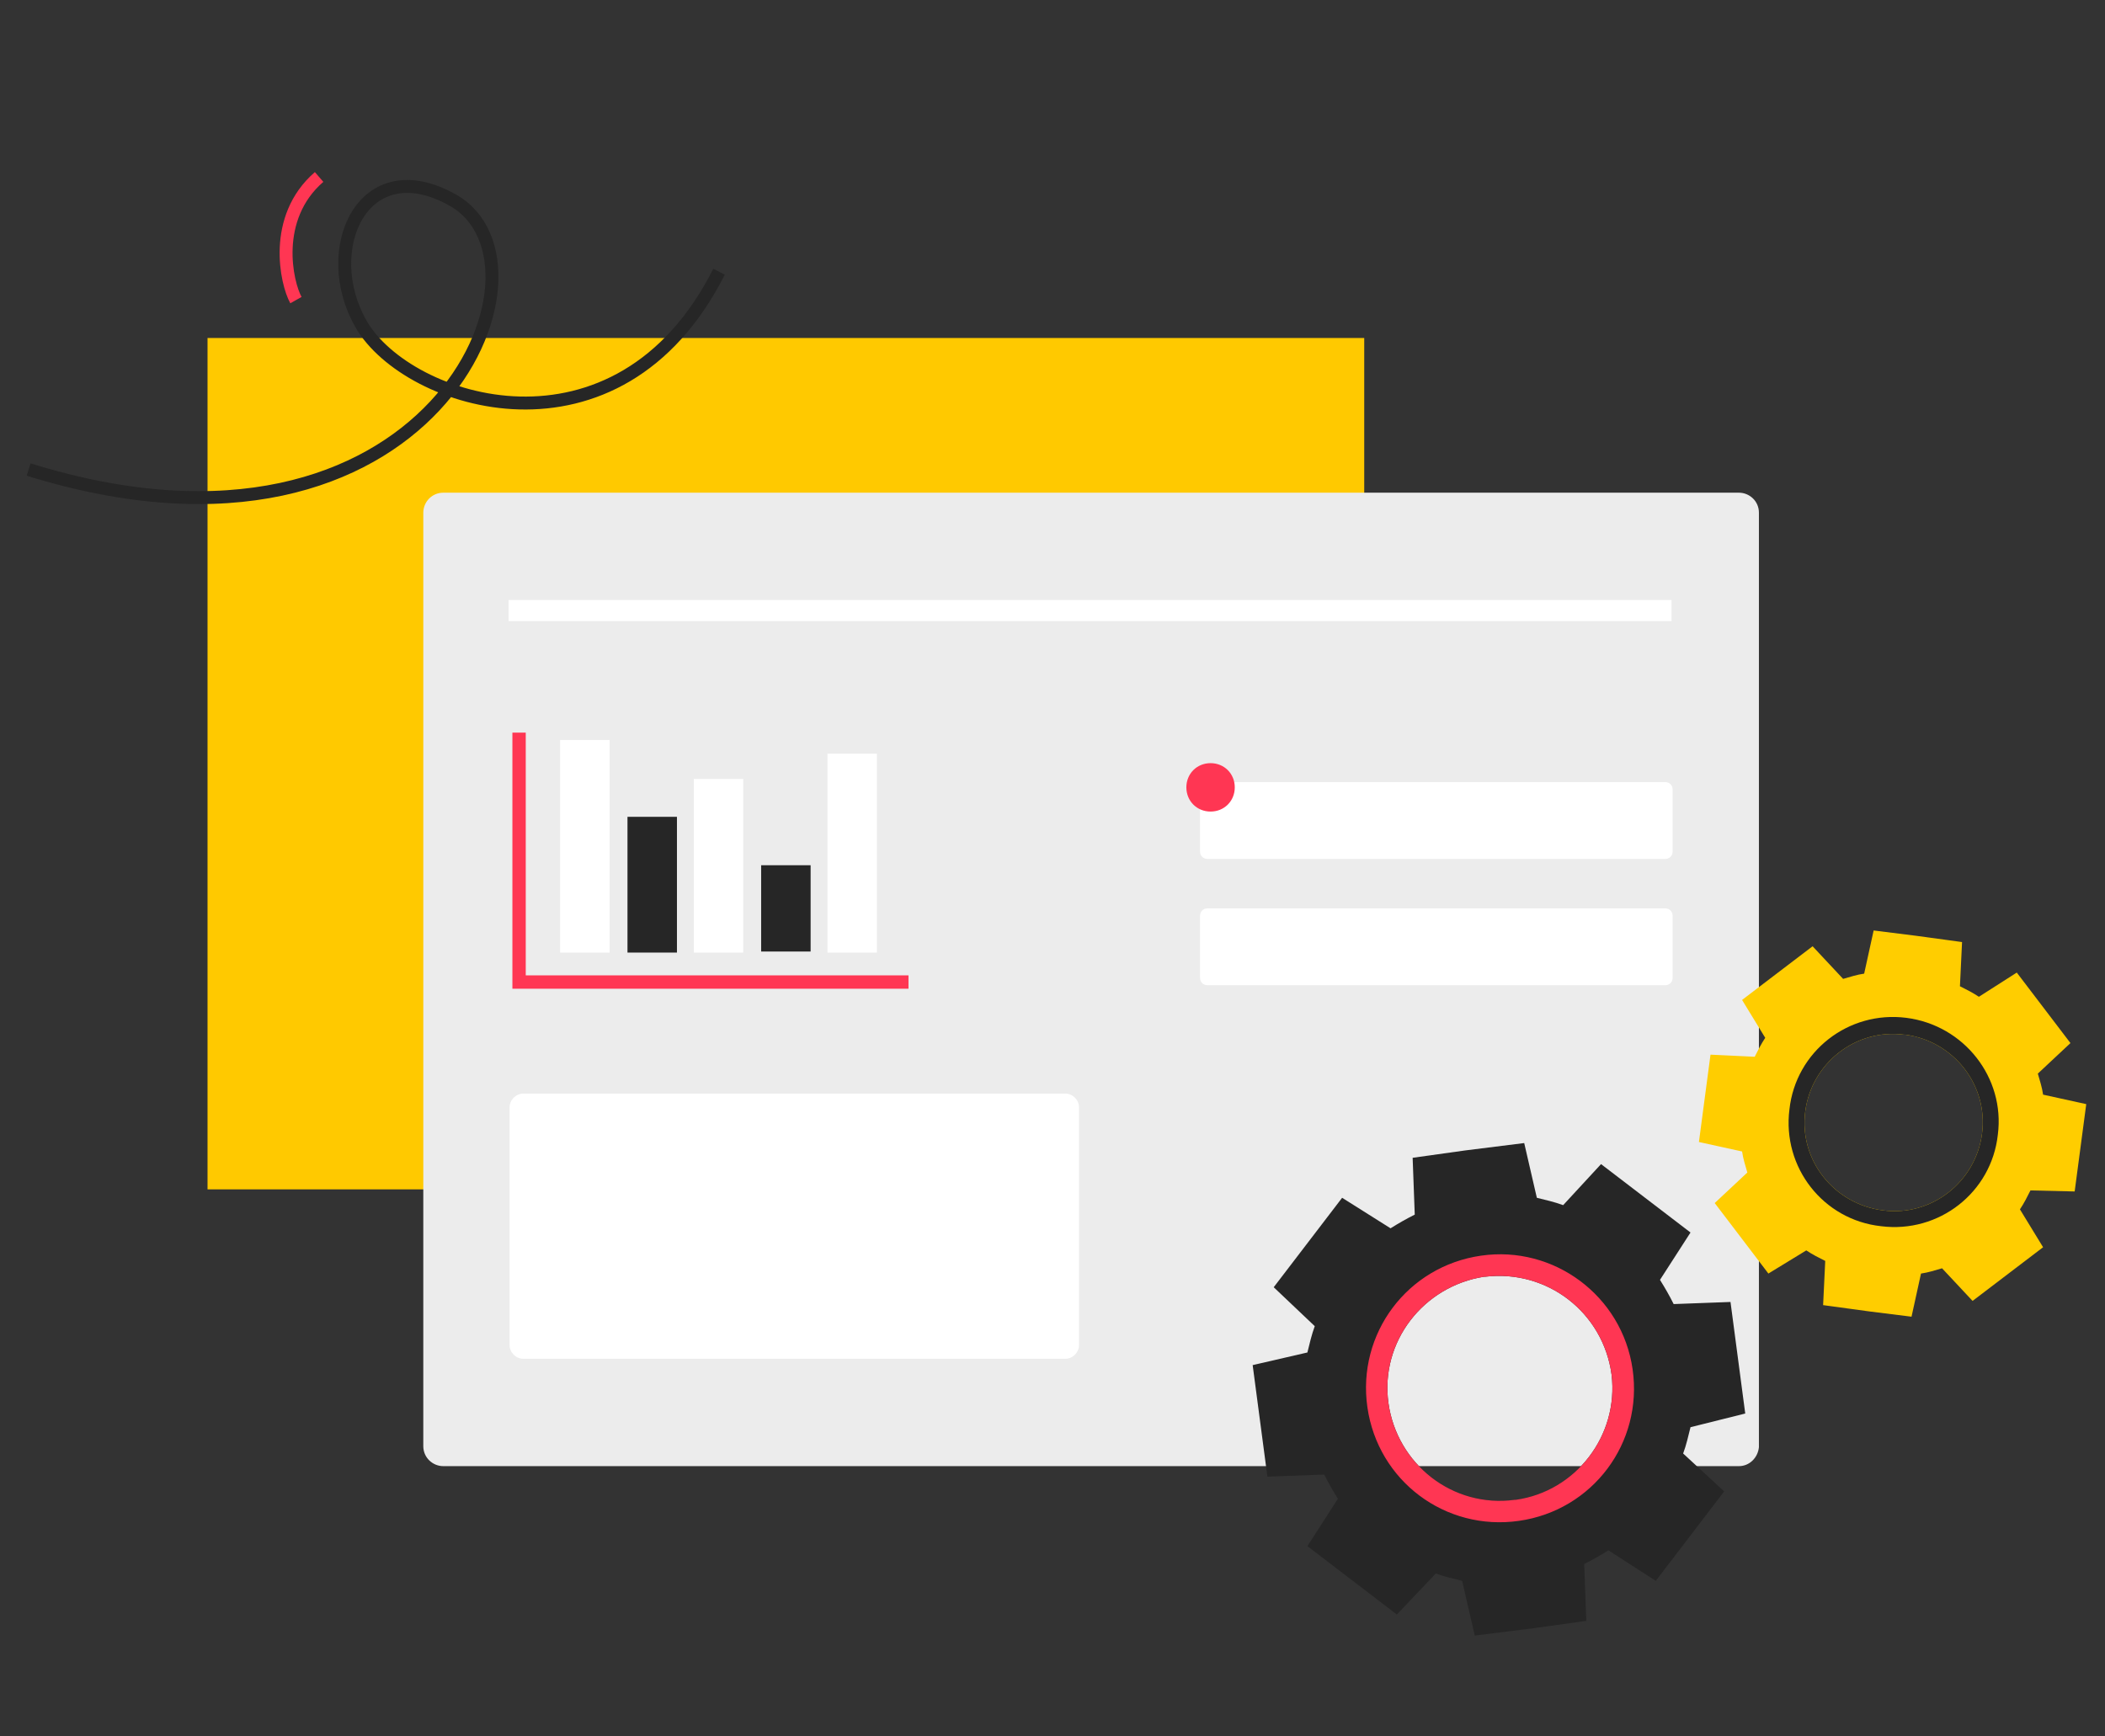<?xml version="1.0" encoding="utf-8"?>
<!-- Generator: Adobe Illustrator 25.0.1, SVG Export Plug-In . SVG Version: 6.00 Build 0)  -->
<svg version="1.1" id="Layer_1" xmlns="http://www.w3.org/2000/svg" xmlns:xlink="http://www.w3.org/1999/xlink" x="0px" y="0px"
	 viewBox="0 0 200 165" style="enable-background:new 0 0 200 165;" xml:space="preserve">
<rect x="0" y="0" width="200" height="165" fill="#333333" stroke="none"/>
<style type="text/css">
	.st0{fill:#FFC900;}
	.st1{fill:#ECECEC;}
	.st2{fill:none;stroke:#262626;stroke-width:1.228;}
	.st3{fill:none;stroke:#FF3653;stroke-width:1.228;}
	.st4{fill:#262626;}
	.st5{fill:#FF3653;}
	.st6{fill:#FFCD00;}
	.st7{fill:#FFFFFF;}
	.st8{fill:none;stroke:#FF3653;stroke-width:1.269;stroke-miterlimit:10;}
</style>
<g id="Group_404" transform="translate(-3042.682 -3562.283)">
	<path id="Path_83" class="st0" d="M3172.3,3594.4h-109.9v80.9h109.9L3172.3,3594.4z"/>
	<path id="Vector" class="st1" d="M3207.9,3701.6h-123.1c-1,0-1.9-0.8-1.9-1.9l0,0V3611c0-1,0.8-1.9,1.9-1.9h123.1
		c1,0,1.9,0.8,1.9,1.9v88.8C3209.7,3700.8,3208.9,3701.6,3207.9,3701.6z"/>
	<path id="Vector-8" class="st2" d="M3111,3588.1c-9.6,19-29.6,12.6-34,5c-4.1-7.1,0.2-16.6,8.7-11.8c10.9,6.1-2,37.5-40.3,25.6"/>
	<path id="Vector-9" class="st3" d="M3073,3579.1c-4.5,3.9-3.1,10.1-2.2,11.7"/>
	<g id="Group_403">
		<path id="Path_84" class="st4" d="M3208.5,3696.6l-1.4-10.6l-5.4,0.2c-0.4-0.8-0.8-1.5-1.3-2.3l2.9-4.5l-8.5-6.5l-3.6,3.9
			c-0.8-0.3-1.7-0.5-2.5-0.7l-1.2-5.2l-5.6,0.7l-5,0.7l0.2,5.4c-0.8,0.4-1.5,0.8-2.3,1.3l-4.6-2.9l-6.5,8.5l3.9,3.7
			c-0.3,0.8-0.5,1.7-0.7,2.5l-5.2,1.2l1.4,10.6l5.4-0.2c0.4,0.8,0.8,1.5,1.3,2.3l-2.9,4.5l8.5,6.5l3.7-3.9c0.8,0.3,1.7,0.5,2.5,0.7
			l1.2,5.2l5.6-0.7l5-0.7l-0.2-5.4c0.8-0.4,1.5-0.8,2.3-1.3l4.5,2.9l6.5-8.5l-3.9-3.6c0.3-0.8,0.5-1.7,0.7-2.5L3208.5,3696.6z
			 M3186.7,3704.8c0,0-0.1,0-0.1,0c-5.9,0.8-11.2-3.4-12-9.2c-0.8-5.8,3.3-11.1,9.1-12c0,0,0.1,0,0.1,0c5.9-0.7,11.2,3.4,12,9.3
			C3196.5,3698.7,3192.4,3704,3186.7,3704.8z"/>
		<path id="Path_85" class="st5" d="M3183.4,3681.6c-7,1-11.8,7.4-10.8,14.4c1,7,7.4,11.8,14.4,10.8c7-1,11.8-7.4,10.8-14.4l0,0
			C3196.8,3685.4,3190.3,3680.6,3183.4,3681.6z M3186.7,3704.8c0,0-0.1,0-0.1,0c-5.9,0.8-11.2-3.4-12-9.2c-0.8-5.8,3.3-11.1,9.1-12
			c0,0,0.1,0,0.1,0c5.9-0.7,11.2,3.4,12,9.3C3196.5,3698.7,3192.4,3704,3186.7,3704.8z"/>
		<path id="Path_86" class="st6" d="M3239.8,3675.5l1.1-8.3l-4.1-0.9c-0.1-0.7-0.3-1.3-0.5-2l3.1-2.9l-5.1-6.7l-3.6,2.3
			c-0.6-0.4-1.2-0.7-1.8-1l0.2-4.2l-4.4-0.6l-4-0.5l-0.9,4.1c-0.7,0.1-1.3,0.3-2,0.5l-2.9-3.1l-6.7,5.1l2.2,3.6
			c-0.4,0.6-0.7,1.2-1,1.8l-4.2-0.2l-1.1,8.3l4.1,0.9c0.1,0.7,0.3,1.3,0.5,2l-3.1,2.9l5.1,6.7l3.6-2.2c0.6,0.4,1.2,0.7,1.8,1
			l-0.2,4.2l4.4,0.6l4,0.5l0.9-4.1c0.7-0.1,1.3-0.3,2-0.5l2.9,3.1l6.7-5.1l-2.2-3.6c0.4-0.6,0.7-1.2,1-1.8L3239.8,3675.5z
			 M3221.6,3677.3C3221.5,3677.3,3221.5,3677.3,3221.6,3677.3c-4.7-0.6-8-4.8-7.4-9.4c0.6-4.6,4.8-7.9,9.4-7.3c0,0,0.1,0,0.1,0
			c4.6,0.6,7.9,4.8,7.3,9.4S3226.2,3677.9,3221.6,3677.3L3221.6,3677.3z"/>
		<path id="Path_87" class="st4" d="M3223.8,3659c-5.5-0.7-10.5,3.2-11.1,8.7c-0.7,5.5,3.2,10.5,8.7,11.1c5.5,0.7,10.5-3.2,11.1-8.7
			l0,0C3233.2,3664.7,3229.3,3659.7,3223.8,3659z M3221.6,3677.3C3221.5,3677.3,3221.5,3677.3,3221.6,3677.3c-4.7-0.6-8-4.8-7.4-9.4
			c0.6-4.6,4.8-7.9,9.4-7.3l0,0c0,0,0.1,0,0.1,0c4.6,0.6,7.9,4.8,7.3,9.4C3230.4,3674.6,3226.2,3677.9,3221.6,3677.3L3221.6,3677.3z
			"/>
	</g>
	<path id="Path_88" class="st7" d="M3201.5,3619.3h-110.5v2h110.5V3619.3z"/>
	<path id="Rectangle_36" class="st7" d="M3157.4,3636.6h43.5c0.4,0,0.7,0.3,0.7,0.7v5.9c0,0.4-0.3,0.7-0.7,0.7h-43.5
		c-0.4,0-0.7-0.3-0.7-0.7v-5.9C3156.7,3636.9,3157,3636.6,3157.4,3636.6z"/>
	<path id="Rectangle_37" class="st7" d="M3157.4,3648.6h43.5c0.4,0,0.7,0.3,0.7,0.7v5.9c0,0.4-0.3,0.7-0.7,0.7h-43.5
		c-0.4,0-0.7-0.3-0.7-0.7v-5.9C3156.7,3648.9,3157,3648.6,3157.4,3648.6z"/>
	<path id="Rectangle_38" class="st7" d="M3092.4,3666.2h51.5c0.7,0,1.3,0.6,1.3,1.3v22.6c0,0.7-0.6,1.3-1.3,1.3h-51.5
		c-0.7,0-1.3-0.6-1.3-1.3v-22.6C3091.1,3666.8,3091.7,3666.2,3092.4,3666.2z"/>
	<path id="Path_89" class="st5" d="M3157.7,3639.4c1.3,0,2.3-1,2.3-2.3c0-1.3-1-2.3-2.3-2.3c-1.3,0-2.3,1-2.3,2.3
		C3155.4,3638.4,3156.4,3639.4,3157.7,3639.4C3157.7,3639.4,3157.7,3639.4,3157.7,3639.4z"/>
	<path id="Path_90" class="st8" d="M3092,3631.9v23.7h37"/>
	<path id="Path_91" class="st7" d="M3100.6,3632.6h-4.7v20.2h4.7V3632.6z"/>
	<path id="Path_92" class="st7" d="M3113.3,3636.3h-4.7v16.5h4.7V3636.3z"/>
	<path id="Path_93" class="st7" d="M3126,3633.9h-4.7v18.9h4.7V3633.9z"/>
	<path id="Path_94" class="st4" d="M3107,3639.9h-4.7v12.9h4.7V3639.9z"/>
	<path id="Path_95" class="st4" d="M3119.7,3644.5h-4.7v8.2h4.7V3644.5z"/>
</g>
</svg>
